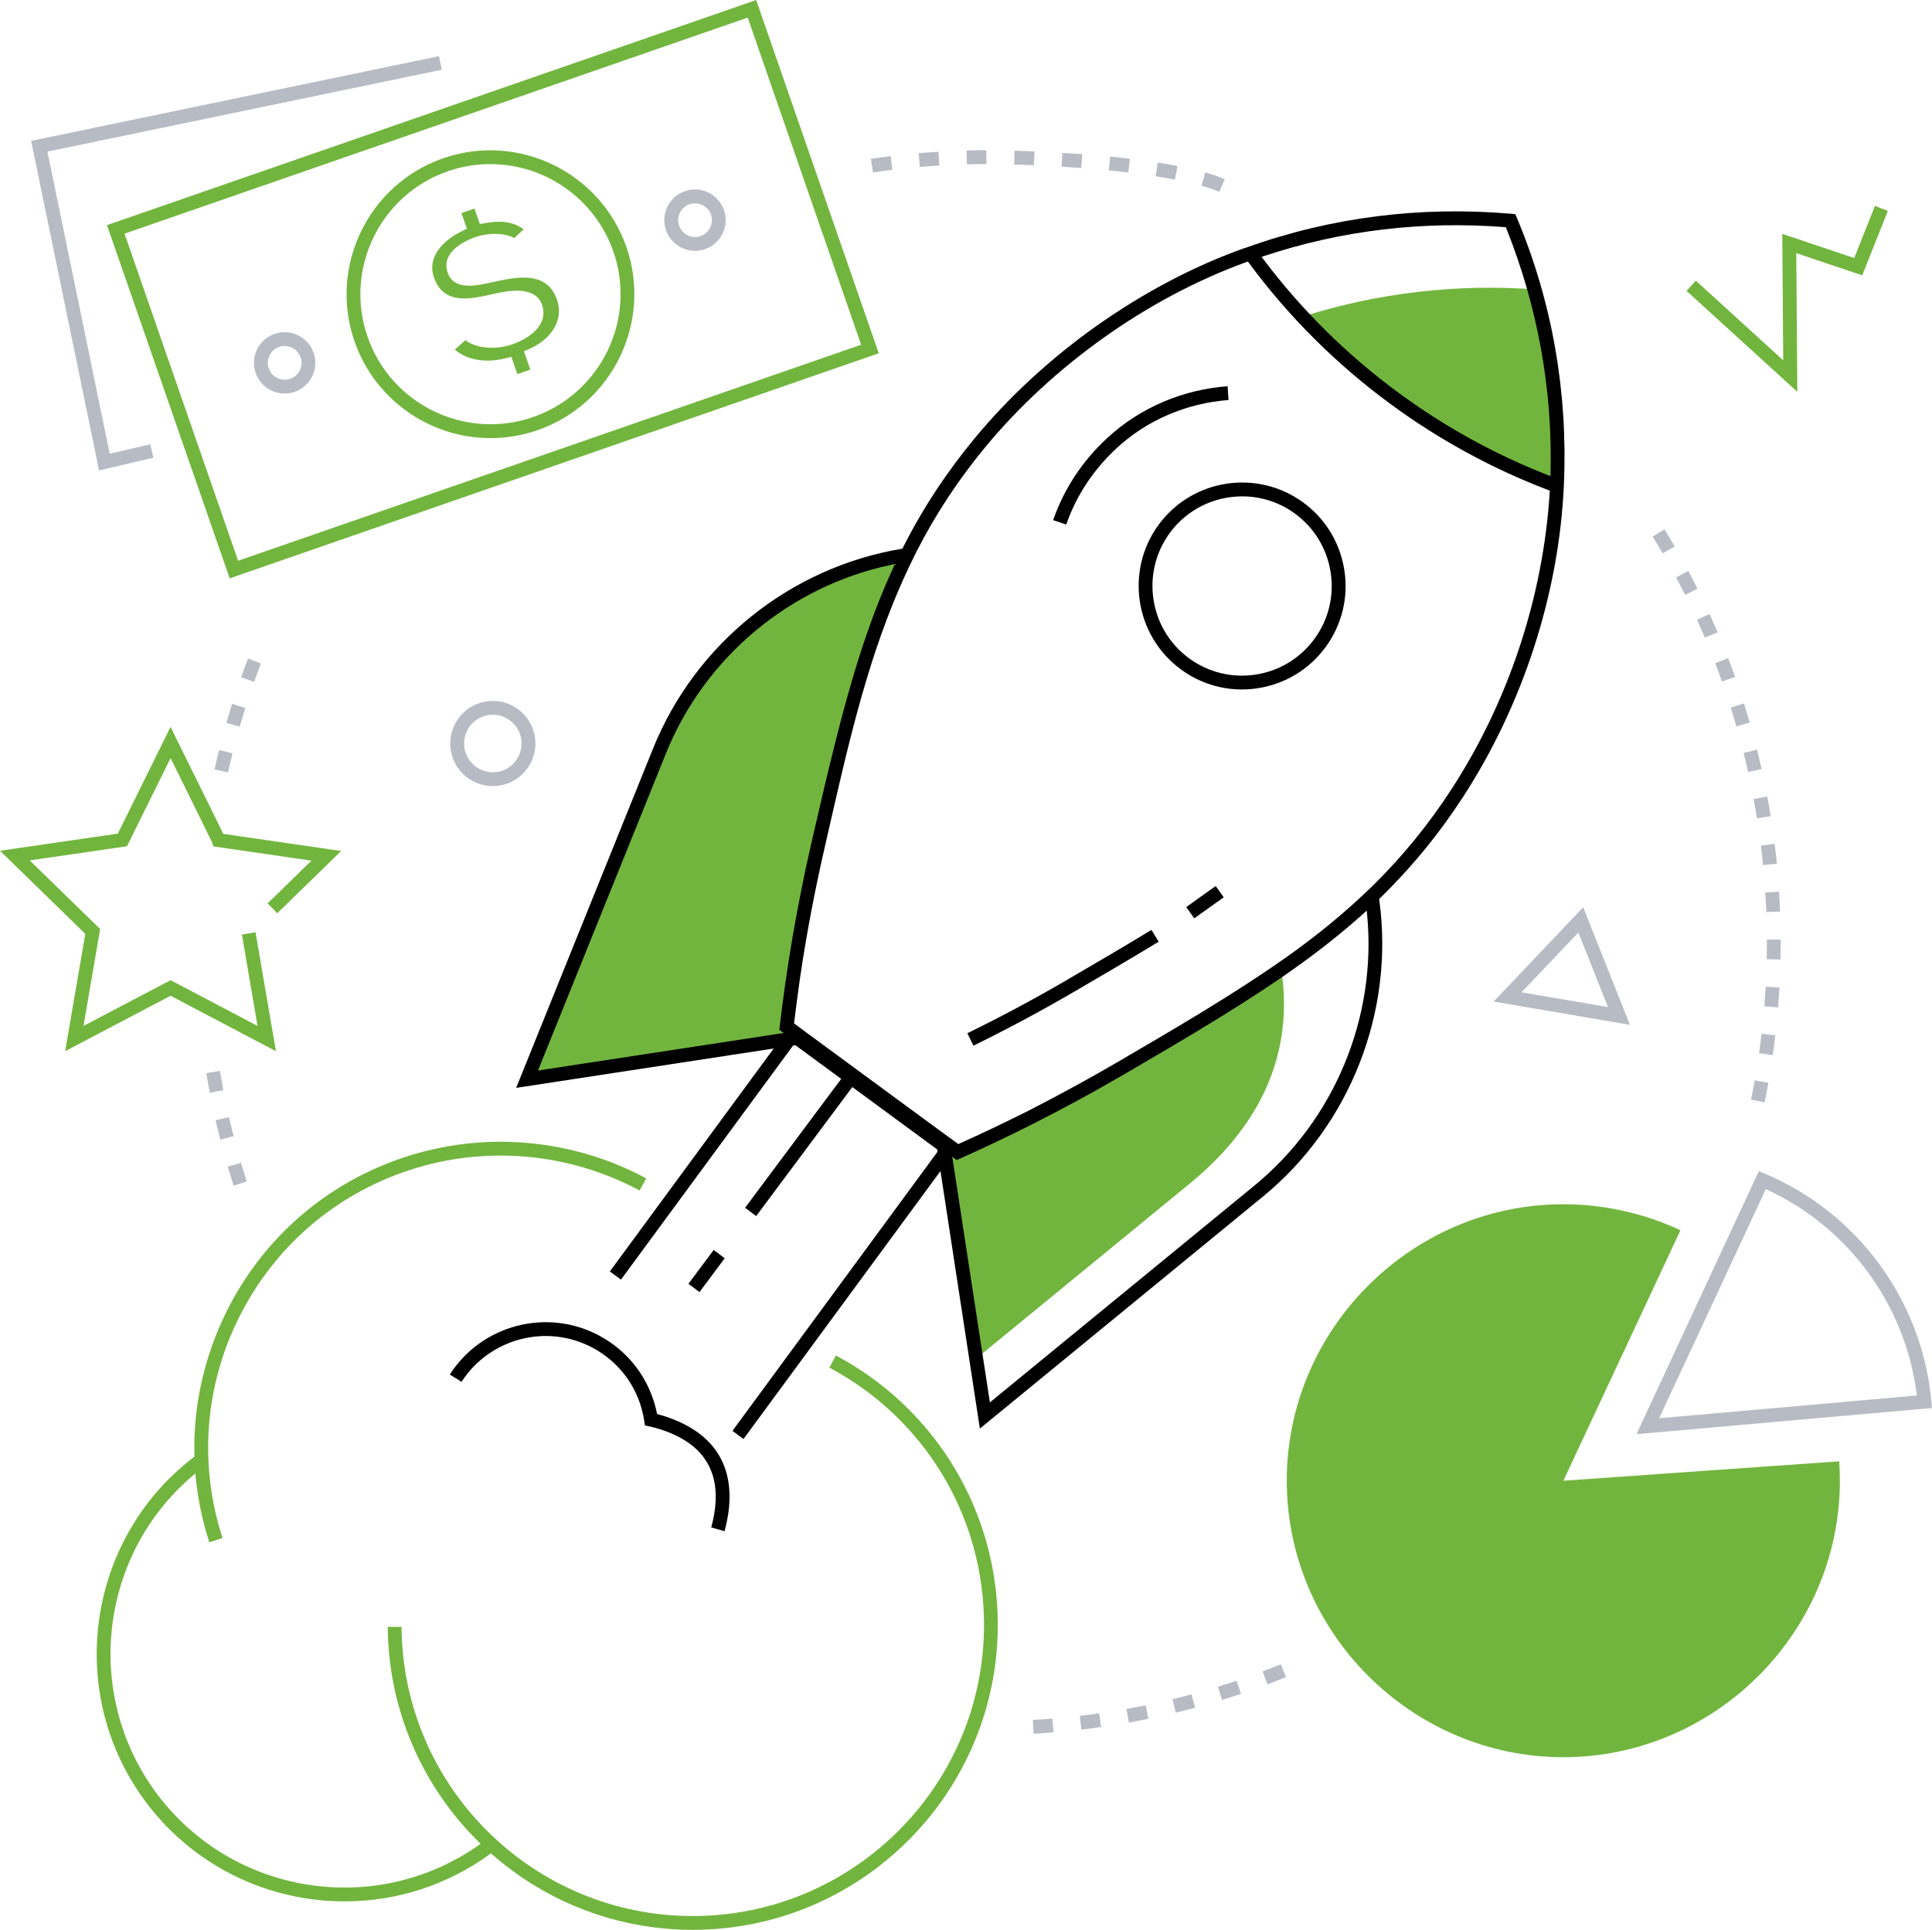 <?xml version="1.0" encoding="UTF-8"?> <!-- Creator: CorelDRAW 2018 (64-Bit) --> <svg xmlns="http://www.w3.org/2000/svg" xmlns:xlink="http://www.w3.org/1999/xlink" xml:space="preserve" width="86.559mm" height="86.484mm" version="1.1" style="shape-rendering:geometricPrecision; text-rendering:geometricPrecision; image-rendering:optimizeQuality; fill-rule:evenodd; clip-rule:evenodd" viewBox="0 0 857.13 856.39"> <defs> <style type="text/css"> <![CDATA[ .fil3 {fill:black} .fil0 {fill:#72B53E} .fil1 {fill:#B7BBC4} .fil2 {fill:#72B53E;fill-rule:nonzero} ]]> </style> </defs> <g id="Warstwa_x0020_1">  <g id="_1822385506624"> <path class="fil0" d="M797.38 173.87l-0.46 -61.55 29.27 9.86 11.34 -28.56 -5.71 -2.27 -9.19 23.15 -31.92 -10.74 0.41 56.12 -38.77 -35.34 -4.12 4.53 49.15 44.79zm-768.49 292.6l46.78 -24.59 46.75 24.59 -9.05 -52.78 -6.04 1.04 6.92 40.53 -38.57 -20.3 -38.64 20.3 7.39 -43 -31.25 -30.45 43.16 -6.28 19.34 -39.12 0.8 1.62c5.87,11.92 11.78,23.83 17.61,35.77l0.04 0.08 0.44 1.7 43.61 6.34 -19.47 18.96 4.28 4.39 28.36 -27.64 -52.3 -7.6 -0.21 -0.42c-6.72,-13.86 -13.68,-27.64 -20.45,-41.49l-2.72 -5.56 -23.4 47.37 -52.27 7.59 37.84 36.88 -8.94 52.07zm341.92 135.02l-2.83 5.43c42.32,22.51 68.58,66.15 68.58,114.13 0,71.23 -57.96,129.2 -129.19,129.2 -70.97,0 -128.74,-57.45 -129.22,-128.31l-6.12 0c0.24,36.05 14.75,70.21 40.44,95.51l0.76 0.75 -0.88 0.61c-45.6,32.03 -108.65,22.18 -142.32,-22.25 -33.1,-43.68 -26.37,-106.04 15.34,-141.59l1.3 -1.11 0.17 1.7c0.96,9.81 2.99,19.49 6.03,28.87l5.84 -1.93c-10.56,-32.66 -7.93,-67.5 7.49,-98.21 15.55,-30.96 42.23,-54.05 75.13,-64.94 33.81,-11.2 71.08,-7.92 102.42,8.95l2.96 -5.38c-32.81,-17.68 -71.9,-21.12 -107.3,-9.39 -34.45,11.41 -62.4,35.58 -78.68,68.01 -9.98,19.9 -15.06,42.13 -14.49,64.4l0.01 0.45 -0.36 0.28c-47.9,36.71 -57.17,105.5 -20.73,153.6 20.87,27.55 53.25,43.48 87.72,43.48 23.18,0 45.59,-7.27 64.36,-20.88l0.58 -0.42 0.53 0.47c24.72,21.63 56.15,33.46 89,33.46 74.63,0 135.31,-60.72 135.31,-135.34 0,-50.27 -27.53,-95.99 -71.87,-119.57zm-268.91 -344.84l287.96 -99.88 -54.38 -156.76 -288.02 99.9 54.44 156.74zm-46.64 -152.96l276.46 -95.88 50.32 145.17 -276.4 95.86 -50.39 -145.15zm162.37 90.72c7.11,0 14.18,-1.2 20.89,-3.53 33.25,-11.54 50.92,-48 39.38,-81.25 -11.53,-33.24 -48,-50.95 -81.24,-39.41 -33.25,11.54 -50.91,48.01 -39.38,81.26 8.9,25.69 33.23,42.94 60.35,42.94zm-0.1 -121.59c24.53,0 46.52,15.58 54.6,38.81 10.45,30.08 -5.56,63.02 -35.63,73.45 -30.05,10.43 -63.02,-5.56 -73.43,-35.62 -10.42,-30.06 5.53,-63.02 35.6,-73.45 6.08,-2.11 12.44,-3.19 18.87,-3.19zm11.99 93.2l5.75 -2 -2.82 -8.14 2.27 -0.98c8.75,-3.8 15.83,-11.99 12.37,-21.96 -4.55,-13.13 -18.27,-9.99 -28.93,-7.65 -6.38,1.4 -16.68,3.93 -19.51,-4.25 -2.92,-8.42 5.76,-13.57 12.47,-15.9 5.08,-1.76 12.16,-2.03 17.09,0.49l4.1 -3.88c-5.09,-3.73 -10.98,-3.87 -17.15,-2.73l-2.26 0.42 -2.4 -6.88 -5.78 2 2.44 6.96 -2.16 1.03c-7.82,3.75 -15.78,11.07 -12.46,20.62 4.36,12.57 16.7,9.46 26.94,7.14 6.65,-1.5 18.09,-3.39 20.99,4.93 3.14,9.01 -5.87,15.03 -13.2,17.57 -6.37,2.21 -15.16,2.3 -20.84,-1.82l-4.65 4.15c6.37,5.32 14.88,5.78 22.7,3.8l2.36 -0.6 2.69 7.7z"></path> <path class="fil1" d="M43.93 208.74l24.12 -5.61 -1.38 -5.97 -17.99 4.18 -27.64 -134.06 174.99 -36.35 -1.27 -6.01 -180.95 37.6 30.13 146.22zm264.42 -97.43c1.52,0 3.03,-0.25 4.46,-0.75 7.09,-2.46 10.85,-10.24 8.39,-17.33 -2.46,-7.07 -10.23,-10.87 -17.31,-8.41 -7.09,2.46 -10.88,10.23 -8.42,17.33 1.89,5.48 7.1,9.16 12.88,9.16zm0 -21.1c3.17,0 6.02,2.02 7.07,5.03 1.36,3.9 -0.73,8.18 -4.63,9.53 -3.9,1.35 -8.15,-0.72 -9.5,-4.62 -1.34,-3.89 0.71,-8.17 4.6,-9.52 0.79,-0.28 1.63,-0.41 2.47,-0.41zm-182.06 84.43c1.5,0 3.01,-0.26 4.43,-0.75 7.09,-2.46 10.87,-10.23 8.42,-17.33 -2.45,-7.08 -10.23,-10.85 -17.31,-8.4 -7.11,2.46 -10.88,10.22 -8.42,17.33 1.89,5.48 7.1,9.16 12.88,9.16zm0 -21.1c3.18,0 6.02,2.02 7.07,5.03 1.36,3.9 -0.73,8.18 -4.63,9.53 -3.9,1.35 -8.15,-0.72 -9.5,-4.62 -1.35,-3.9 0.69,-8.17 4.6,-9.53 0.81,-0.28 1.61,-0.41 2.47,-0.41zm436 593.9c2.77,-1.04 5.52,-2.12 8.26,-3.23l-2.31 -5.68c-2.69,1.08 -5.39,2.14 -8.1,3.16l2.15 5.75zm-449.54 -444.87c0.96,-2.73 1.96,-5.44 3.01,-8.14l-5.73 -2.22c-1.05,2.76 -2.08,5.53 -3.06,8.32l5.78 2.04zm-6.39 19.91c0.79,-2.78 1.62,-5.55 2.48,-8.3l-5.84 -1.86c-0.89,2.82 -1.75,5.64 -2.56,8.48l5.92 1.68zm-5.19 20.27c0.62,-2.82 1.29,-5.64 1.98,-8.45l-5.94 -1.5c-0.72,2.87 -1.41,5.74 -2.03,8.63l6 1.32zm-8.09 142.18l5.99 -1.17c-0.53,-2.84 -1.03,-5.69 -1.5,-8.54l-6.04 0.99c0.48,2.92 0.98,5.83 1.55,8.73zm4.66 20.78l5.91 -1.54c-0.72,-2.8 -1.39,-5.61 -2.03,-8.43l-5.99 1.35c0.67,2.88 1.37,5.76 2.11,8.62zm5.89 20.46l5.84 -1.9c-0.89,-2.75 -1.75,-5.52 -2.56,-8.29l-5.88 1.72c0.84,2.84 1.7,5.66 2.61,8.48zm325.35 -453.26c2.89,-0.08 5.78,-0.12 8.67,-0.13l-0.13 -6.13c-2.91,0.01 -5.81,0.05 -8.72,0.13l0.18 6.13zm29.68 0.4l0.29 -6.12c-2.95,-0.13 -5.9,-0.24 -8.85,-0.32l-0.18 6.13c2.92,0.08 5.83,0.19 8.74,0.32zm-50.59 0.79c2.88,-0.25 5.77,-0.47 8.65,-0.64l-0.36 -6.12c-2.94,0.18 -5.88,0.4 -8.81,0.65l0.52 6.11zm71.61 0.45l0.47 -6.11c-2.94,-0.22 -5.88,-0.42 -8.82,-0.6l-0.36 6.12c2.91,0.18 5.81,0.38 8.71,0.6zm20.89 2l0.73 -6.09c-2.93,-0.35 -5.86,-0.67 -8.79,-0.95l-0.6 6.1c2.89,0.28 5.77,0.59 8.66,0.94zm-113.28 -0.01c2.86,-0.42 5.73,-0.81 8.6,-1.16l-0.7 -6.09c-2.93,0.36 -5.86,0.75 -8.79,1.19l0.88 6.07zm133.94 3.16l1.19 -6.02c-2.92,-0.57 -5.85,-1.07 -8.78,-1.53l-0.93 6.06c2.85,0.44 5.69,0.94 8.53,1.49zm19.72 5.41l2.44 -5.64c-2.82,-1.16 -5.77,-2.12 -8.71,-2.94l-1.63 5.92c2.67,0.74 5.35,1.6 7.91,2.66zm196.71 160.44l5.32 -3.05c-1.48,-2.56 -3,-5.09 -4.53,-7.62l-5.24 3.22c1.52,2.46 3,4.95 4.45,7.46zm9.94 18.42l5.47 -2.73c-1.33,-2.64 -2.67,-5.27 -4.06,-7.88l-5.42 2.89c1.38,2.55 2.7,5.13 4,7.71zm8.78 18.98l5.62 -2.39c-1.17,-2.71 -2.34,-5.42 -3.55,-8.11l-5.58 2.56c1.19,2.63 2.36,5.28 3.51,7.94zm7.6 19.48l5.76 -2.04c-0.98,-2.79 -1.98,-5.56 -3.05,-8.32l-5.74 2.22c1.05,2.7 2.05,5.41 3.03,8.14zm6.39 19.9l5.89 -1.69c-0.81,-2.84 -1.67,-5.67 -2.56,-8.48l-5.84 1.86c0.86,2.76 1.7,5.53 2.51,8.31zm5.19 20.26l5.99 -1.32c-0.65,-2.88 -1.34,-5.76 -2.06,-8.62l-5.93 1.5c0.71,2.8 1.36,5.62 2,8.44zm3.92 20.54l6.07 -0.95c-0.45,-2.92 -0.95,-5.83 -1.5,-8.73l-6.05 1.14c0.53,2.84 1.05,5.69 1.48,8.55zm2.7 20.74l6.13 -0.59c-0.29,-2.94 -0.62,-5.88 -1,-8.81l-6.1 0.77c0.38,2.87 0.69,5.74 0.97,8.62zm1.43 20.86l6.15 -0.23c-0.12,-2.95 -0.28,-5.9 -0.47,-8.84l-6.12 0.4c0.19,2.89 0.33,5.78 0.44,8.67zm6.33 21.06c0.04,-2.5 0.09,-5 0.09,-7.49l-0.02 -1.38 -6.15 0.04 0.02 1.32c0,2.45 -0.03,4.91 -0.08,7.36l6.14 0.14zm-1.08 21.26c0.22,-2.95 0.41,-5.9 0.58,-8.85l-6.11 -0.33c-0.15,2.89 -0.34,5.78 -0.58,8.66l6.11 0.51zm-2.38 21.17c0.41,-2.93 0.8,-5.86 1.14,-8.79l-6.1 -0.7c-0.34,2.87 -0.7,5.75 -1.11,8.61l6.07 0.88zm-3.62 20.98c0.59,-2.9 1.16,-5.8 1.67,-8.71l-6.05 -1.06c-0.51,2.85 -1.06,5.69 -1.64,8.52l6.02 1.24zm-240.72 265.16c2.83,-0.87 5.64,-1.78 8.45,-2.72l-2 -5.81c-2.73,0.93 -5.48,1.81 -8.24,2.66l1.79 5.87zm-20.49 5.65c2.86,-0.7 5.71,-1.44 8.56,-2.2l-1.63 -5.92c-2.78,0.76 -5.58,1.47 -8.38,2.16l1.45 5.96zm-20.85 4.39c2.91,-0.52 5.81,-1.08 8.7,-1.67l-1.25 -6.01c-2.83,0.58 -5.67,1.13 -8.52,1.64l1.06 6.04zm-21.06 3.12c2.93,-0.34 5.86,-0.72 8.78,-1.14l-0.88 -6.07c-2.86,0.41 -5.73,0.79 -8.6,1.12l0.7 6.09zm-21.19 1.84c2.95,-0.17 5.89,-0.37 8.84,-0.61l-0.52 -6.11c-2.87,0.24 -5.75,0.43 -8.63,0.6l0.31 6.13zm267.49 -132.95l131.09 -11.6 -0.29 -3.08c-4.15,-44.64 -32.52,-83.38 -73.77,-100.89l-2.76 -1.17 -54.28 116.75zm58.17 -108.36c36.01,16.82 60.92,50.87 66.08,90.27l0.12 0.92 -114.33 10.12 47.32 -101.69 0.81 0.38zm-61.1 -73.28l-20.73 -52.16 -39.73 41.84 60.46 10.32zm-48.08 -14.43l25.21 -26.54 13.15 33.09 -38.36 -6.55zm-456.38 -91.5c10.4,0 18.89,-8.5 18.89,-18.9 0,-10.41 -8.49,-18.9 -18.89,-18.9 -10.43,0 -18.92,8.46 -18.92,18.9 0,10.44 8.49,18.9 18.92,18.9zm0 -31.67c7.03,0 12.74,5.74 12.74,12.77 0,7.02 -5.71,12.76 -12.74,12.76 -7.04,0 -12.77,-5.72 -12.77,-12.76 0,-7.05 5.73,-12.77 12.77,-12.77z"></path> <g> <path class="fil2" d="M346.87 457.84c2.24,-19.42 6.23,-47.32 13.79,-80.33 11.65,-50.73 21.22,-92.6 40.07,-130.71 -49.84,7.61 -91.95,40.96 -110.79,87.71l-59.21 146.89 122.61 -18.74c-2.14,-1.64 -4.32,-3.23 -6.46,-4.81z"></path> <path class="fil2" d="M568.43 430.08c-23.87,22.78 -53.89,32.31 -88.77,52.68 -22.66,13.26 -60.55,30.16 -60.55,30.16l13.76 90.13 95.03 -77.89c30.23,-24.79 46.43,-56.42 40.54,-95.08z"></path> <path class="fil2" d="M680.63 128.39c-24,-1.73 -60.95,-1.21 -103.16,12.25 11.82,12.4 24.74,24.04 39,34.53 23.3,17.13 48.33,30.32 74.34,39.6 1.44,-34.19 -3.72,-63.47 -10.18,-86.38z"></path> </g> <path class="fil3" d="M672.28 95.02l-1.84 -0.16c-39.97,-3.46 -79.69,1.42 -117.48,14.99l-1.58 0.5c-45.13,16.27 -88.31,47.13 -118.8,83.94 -12.51,15.1 -23.19,31.27 -32.03,48.78l-0.2 0.4 -0.44 0.08c-49.38,8.3 -91.42,42.1 -110.15,88.53l-60.77 150.67 114.26 -17.47 -72.69 98.93 4.93 3.63 76.35 -103.87 1.03 -0.16 20.33 14.94 -42.65 57.21 4.93 3.67 42.65 -57.25 37.64 27.67 0.16 1.05 -90.97 123.84 4.89 3.63 87.39 -118.91 17.48 114.28 125.62 -102.99c38.62,-31.66 58.38,-82.1 51.57,-131.57l-0.06 -0.45 0.32 -0.31c14.08,-13.67 26.34,-28.68 37.02,-45.15 26.36,-40.65 42.54,-90.05 44.64,-138.56 1.76,-40.66 -5.06,-80.56 -20.82,-118.13l-0.73 -1.74zm-350.83 584.47c5.2,-19.23 1.83,-36.87 -16.77,-46.89 -3.99,-2.15 -8.25,-3.81 -12.63,-4.98l-0.53 -0.14 -0.11 -0.54c-3.06,-14.7 -12.23,-27.08 -25.46,-34.2 -23.2,-12.49 -52.25,-4.9 -66.39,17.22l5.21 3.22c12.48,-19.35 37.9,-26.01 58.28,-15.04 12.34,6.65 20.66,18.45 22.75,32.32l0.31 2.07 2.05 0.45c4.74,1.05 9.34,2.72 13.62,5.02 15.91,8.56 18.19,23.54 13.76,39.8l5.92 1.68zm24.29 -222.5l1.92 1.41 -108.98 16.65 56.75 -140.68c17.19,-42.62 54.92,-74.21 99.86,-83.71l1.74 -0.37 -0.74 1.61c-11.47,24.91 -19.15,51.33 -25.81,77.87 -3.79,15.09 -7.28,30.25 -10.76,45.41 -3.01,13.16 -5.62,26.42 -7.94,39.72l-0.24 1.39c-2.18,12.93 -4.07,25.91 -5.59,38.93l-0.21 1.77zm78.66 57.8l1.64 -0.73c10.72,-4.76 21.31,-9.84 31.79,-15.1l0.4 -0.2c13.54,-6.89 26.93,-14.1 40.06,-21.77 13.71,-8.01 27.44,-16.01 40.96,-24.33l1.35 -0.83c22.59,-13.9 44.71,-28.74 64.43,-46.56l1.32 -1.19 0.17 1.77c4.36,45.73 -14.53,91.19 -50.07,120.32l-117.29 96.16 -16.69 -108.98 1.95 1.43zm262.28 -303.98c-23.52,-9.18 -45.72,-21.46 -66.07,-36.41 -22.84,-16.78 -43.13,-36.77 -60.15,-59.43l-0.74 -0.99 1.18 -0.39c34.45,-11.45 70.41,-15.61 106.61,-12.81l0.55 0.04 0.21 0.51c13.84,34.57 20.59,71.44 19.63,108.67l-0.03 1.27 -1.18 -0.46zm-132.66 -94.21c17.7,23.98 38.94,45.1 62.97,62.75 21.5,15.79 45.04,28.66 69.98,38.14l0.61 0.23 -0.04 0.66c-2.89,46.39 -18.23,92.77 -43.52,131.73 -10.05,15.5 -21.57,29.7 -34.74,42.68l-2.82 2.7c-10.43,9.97 -21.58,19.07 -33.28,27.49l-1.99 1.43c-24.3,17.15 -50.33,32.24 -75.99,47.24 -12.65,7.39 -25.56,14.35 -38.58,21.06l-2.29 1.16c-9.49,4.69 -19.03,9.29 -28.7,13.61l-0.48 0.21 -0.42 -0.32c-1.52,-1.15 -3.07,-2.26 -4.63,-3.35l-62.79 -46.15c-1.52,-1.17 -3.06,-2.3 -4.61,-3.44l-0.42 -0.31 0.06 -0.51c0.76,-6.46 1.67,-12.89 2.55,-19.34l0.07 -0.48c2.84,-19.24 6.47,-38.36 10.82,-57.31 8.25,-35.96 16.26,-73.52 30.05,-107.81l0.61 -1.52c2.7,-6.62 5.6,-13.15 8.78,-19.56l1.55 -3.13c8.48,-16.58 18.65,-31.94 30.53,-46.27 29.7,-35.85 71.76,-66.01 115.7,-81.91l0.62 -0.23 0.4 0.54zm-80.98 116.17c4.53,-13.05 12.14,-24.4 22.28,-33.82 13.56,-12.61 31.28,-20.07 49.7,-21.43l-0.39 -6.12c-19.86,1.45 -38.87,9.49 -53.49,23.05 -10.92,10.13 -19.04,22.32 -23.91,36.36l5.81 1.96zm56.8 174.73l13.07 -9.32 -3.58 -4.99 -13.05 9.33 3.55 4.99zm21.11 -101.55c2.35,0 4.7,-0.18 7.03,-0.54 12.12,-1.86 22.82,-8.31 30.08,-18.2 7.25,-9.88 10.24,-22.02 8.37,-34.13 -1.87,-12.12 -8.31,-22.79 -18.19,-30.06 -20.39,-14.99 -49.22,-10.59 -64.19,9.81 -14.98,20.4 -10.57,49.19 9.82,64.19 7.89,5.8 17.29,8.93 27.09,8.93zm0.13 -85.69c8.49,0 16.69,2.68 23.52,7.71 8.54,6.29 14.14,15.56 15.75,26.05 1.61,10.5 -0.96,21.01 -7.26,29.57 -6.3,8.56 -15.55,14.16 -26.06,15.77 -10.49,1.6 -21,-0.99 -29.55,-7.27 -17.67,-12.99 -21.46,-37.93 -8.49,-55.61 7.52,-10.24 19.41,-16.21 32.08,-16.21zm-119.22 243.76c15.21,-7.45 30.17,-15.47 44.81,-24.02l0.52 -0.29c12.32,-7.21 24.67,-14.39 36.85,-21.82l-3.19 -5.24c-12.16,7.41 -24.48,14.59 -36.76,21.76l-0.51 0.31c-14.5,8.47 -29.33,16.41 -44.41,23.79l2.7 5.51zm-121.53 109.33l11.19 -15 -4.9 -3.66 -11.19 15 4.9 3.66z"></path> <path class="fil2" d="M693.58 657.08l122.38 -8.61c0.2,2.87 0.3,5.74 0.3,8.61 0,67.31 -55.36,122.69 -122.68,122.69 -67.31,0 -122.71,-55.39 -122.71,-122.69 0,-67.31 55.4,-122.69 122.71,-122.69 17.94,0 35.68,3.94 51.95,11.55l-51.95 111.15z"></path> </g> </g> </svg> 
